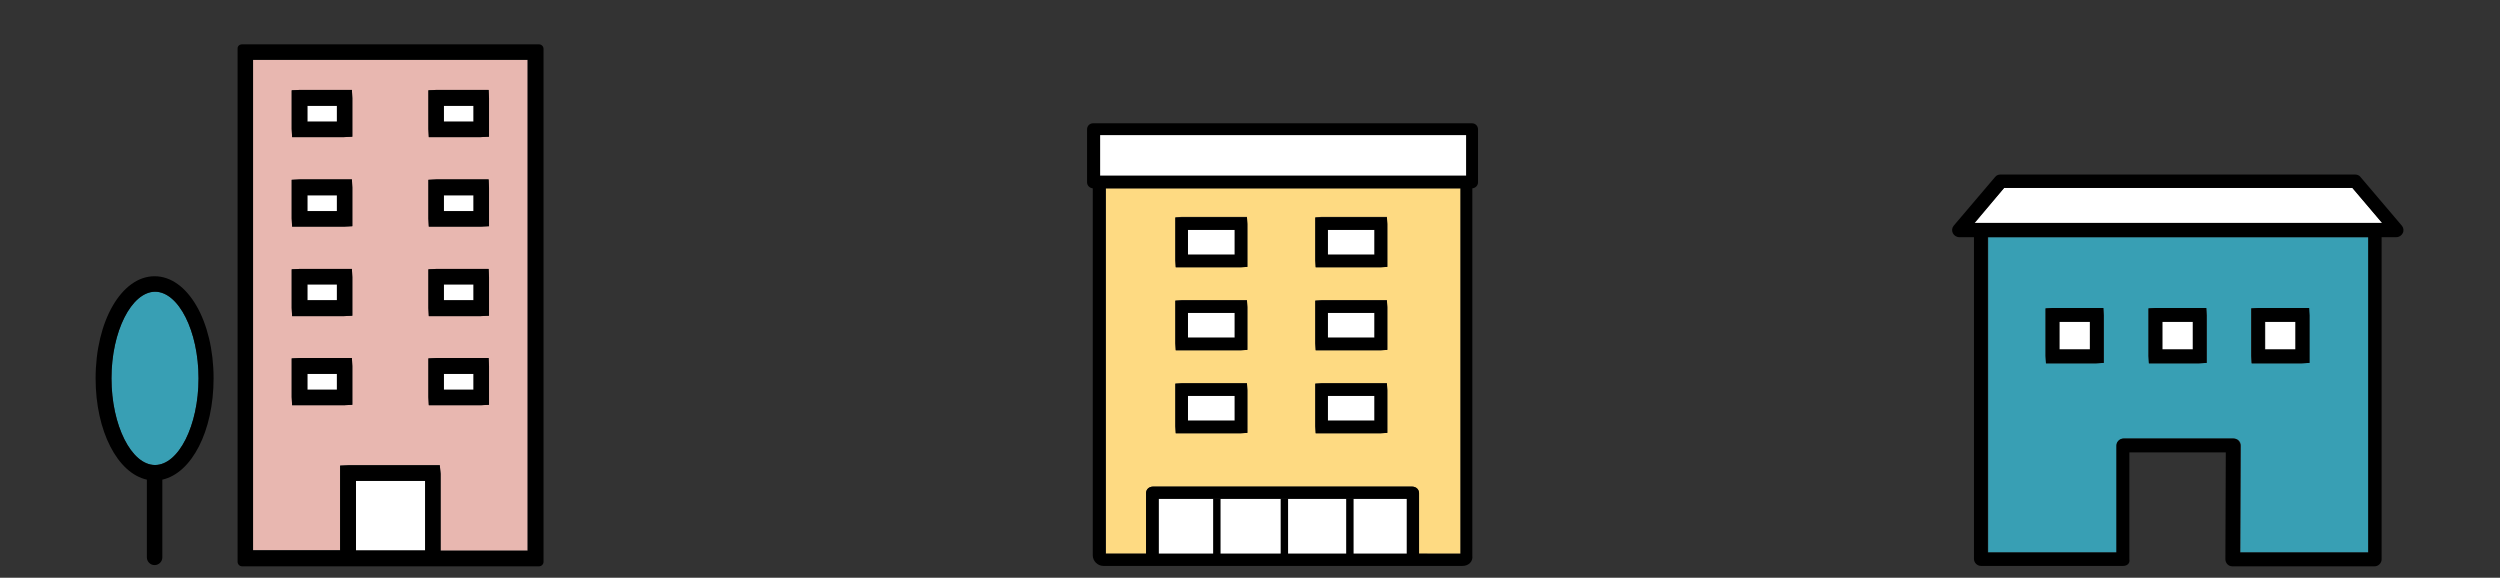 <?xml version="1.0" encoding="utf-8"?>
<!-- Generator: Adobe Illustrator 27.6.1, SVG Export Plug-In . SVG Version: 6.00 Build 0)  -->
<svg version="1.1" id="レイヤー_1" xmlns="http://www.w3.org/2000/svg" xmlns:xlink="http://www.w3.org/1999/xlink" x="0px"
	 y="0px" viewBox="0 0 614.5 142" style="enable-background:new 0 0 614.5 142;" xml:space="preserve">
<rect x="0" y="0" width="614.5" height="142" fill="#333333" stroke="none"/>
<style type="text/css">
	.ドロップシャドウ{fill:none;}
	.光彩_x0020_外側_x0020_5_x0020_pt{fill:none;}
	.青のネオン{fill:none;stroke:#8AACDA;stroke-width:7;stroke-linecap:round;stroke-linejoin:round;}
	.クロムハイライト{fill:url(#SVGID_1_);stroke:#FFFFFF;stroke-width:0.363;stroke-miterlimit:1;}
	.ジャイブ_GS{fill:#FFDD00;}
	.Alyssa_GS{fill:#A6D0E4;}
	.st0{fill:#E8B7B0;}
	.st1{fill:#FFFFFF;}
	.st2{fill:#389FB4;}
	.st3{fill:#FEDA82;}
	.st4{fill:none;stroke:#000000;stroke-width:1.819;stroke-miterlimit:10;}
</style>
<linearGradient id="SVGID_1_" gradientUnits="userSpaceOnUse" x1="6" y1="-17" x2="6" y2="-18">
	<stop  offset="0" style="stop-color:#656565"/>
	<stop  offset="0.618" style="stop-color:#1B1B1B"/>
	<stop  offset="0.629" style="stop-color:#545454"/>
	<stop  offset="0.983" style="stop-color:#3E3E3E"/>
</linearGradient>
<g>
	<g>
		<path class="st0" d="M105.4,99.6h12.8l2-0.1v-9.5l-0.1-2h-12.8l-2,0.1v9.5L105.4,99.6z M105.4,77.7h12.8l2-0.1v-9.5l-0.1-2h-12.8
			l-2,0.1v9.5L105.4,77.7z M105.4,55.7h12.8l2-0.1v-9.5l-0.1-2h-12.8l-2,0.1v9.5L105.4,55.7z M105.4,33.7h12.8l2-0.1v-9.5l-0.1-2
			h-12.8l-2,0.1v9.5L105.4,33.7z M71.8,99.6h12.8l2-0.1v-9.5l-0.1-2H73.7l-2,0.1v9.5L71.8,99.6z M71.8,77.7h12.8l2-0.1v-9.5l-0.1-2
			H73.7l-2,0.1v9.5L71.8,77.7z M71.8,55.7h12.8l2-0.1v-9.5l-0.1-2H73.7l-2,0.1v9.5L71.8,55.7z M71.8,33.7h12.8l2-0.1v-9.5l-0.1-2
			H73.7l-2,0.1v9.5L71.8,33.7z M62.2,14.7h67.5v120.6h-21.4v-18.9l-0.2-2.1H85.7l-2.1,0.1v20.8H62.2V14.7z"/>
		<rect x="109.1" y="91.9" class="st1" width="7.3" height="3.9"/>
		<rect x="109.1" y="69.9" class="st1" width="7.3" height="3.9"/>
		<rect x="109.1" y="48" class="st1" width="7.3" height="3.9"/>
		<rect x="109.1" y="26" class="st1" width="7.3" height="3.9"/>
		<path d="M116.4,26h-7.3v3.9h7.3V26z M118.2,33.7h-12.8l-0.1-2v-9.5l2-0.1h12.8l0.1,2v9.5L118.2,33.7z"/>
		<path d="M116.4,48h-7.3v3.9h7.3V48z M118.2,55.7h-12.8l-0.1-2v-9.5l2-0.1h12.8l0.1,2v9.5L118.2,55.7z"/>
		<path d="M116.4,69.9h-7.3v3.9h7.3V69.9z M118.2,77.7h-12.8l-0.1-2v-9.5l2-0.1h12.8l0.1,2v9.5L118.2,77.7z"/>
		<path d="M116.4,91.9h-7.3v3.9h7.3V91.9z M118.2,99.6h-12.8l-0.1-2v-9.5l2-0.1h12.8l0.1,2v9.5L118.2,99.6z"/>
		<rect x="87.5" y="118.2" class="st1" width="17" height="17.1"/>
		<rect x="75.6" y="91.9" class="st1" width="7.3" height="3.9"/>
		<rect x="75.6" y="69.9" class="st1" width="7.3" height="3.9"/>
		<rect x="75.6" y="48" class="st1" width="7.3" height="3.9"/>
		<rect x="75.6" y="26" class="st1" width="7.3" height="3.9"/>
		<path d="M82.8,29.9V26h-7.3v3.9H82.8z M84.6,33.7H71.8l-0.1-2v-9.5l2-0.1h12.8l0.1,2v9.5L84.6,33.7z"/>
		<path d="M82.8,51.8V48h-7.3v3.9H82.8z M84.6,55.7H71.8l-0.1-2v-9.5l2-0.1h12.8l0.1,2v9.5L84.6,55.7z"/>
		<path d="M82.8,73.8v-3.9h-7.3v3.9H82.8z M84.6,77.7H71.8l-0.1-2v-9.5l2-0.1h12.8l0.1,2v9.5L84.6,77.7z"/>
		<path d="M82.8,95.8v-3.9h-7.3v3.9H82.8z M84.6,99.6H71.8l-0.1-2v-9.5l2-0.1h12.8l0.1,2v9.5L84.6,99.6z"/>
		<path d="M104.5,118.2h-17v17.1h17V118.2z M59.5,10.9h73c0.6,0,1.1,0.5,1.1,1.1v126.1c0,0.6-0.5,1.1-1.1,1.1h-24.1h-3.8h-17h-3.8
			H59.5c-0.6,0-1.1-0.5-1.1-1.1V11.9C58.4,11.3,58.9,10.9,59.5,10.9z M62.2,135.3h21.4v-20.8l2.1-0.1h22.4l0.2,2.1v18.9h21.4V14.7
			H62.2V135.3z"/>
		<path class="st2" d="M38.1,114.3c-5.8,0-10.7-9.7-10.7-21.3s4.9-21.3,10.7-21.3c5.8,0,10.7,9.7,10.7,21.3S43.9,114.3,38.1,114.3z"
			/>
		<path d="M27.4,93c0,11.5,4.9,21.3,10.7,21.3c5.8,0,10.7-9.7,10.7-21.3s-4.9-21.3-10.7-21.3C32.3,71.8,27.4,81.5,27.4,93z M23.5,93
			c0-14.1,6.4-25.1,14.5-25.1c8.1,0,14.5,11,14.5,25.1c0,13-5.4,23.3-12.6,24.9V137c0,1.1-0.9,1.9-1.9,1.9c-1.1,0-1.9-0.9-1.9-1.9
			v-19.1C28.9,116.3,23.5,106,23.5,93z"/>
	</g>
	<g>
		<path class="st2" d="M565.8,89.3l1.8-0.1V77.5l-0.1-1.8h-12.4l-1.8,0.1v11.7l0.1,1.8H565.8z M542.4,89.2V77.5l-0.1-1.8h-12.4
			l-1.8,0.1v11.7l0.1,1.8h12.4L542.4,89.2z M502.9,89.3h12.4l1.8-0.1V77.5l-0.1-1.8h-12.4l-1.8,0.1v11.7L502.9,89.3z M582.2,58.3
			v77.5h-31.5l0.1-26.3c0-0.5-0.2-0.9-0.5-1.2c-0.3-0.3-0.8-0.5-1.2-0.5h-27.1c-0.9,0-1.7,0.8-1.7,1.7v26.3h-31.6V58.3H582.2z"/>
		<rect x="556.8" y="79.1" class="st1" width="7.5" height="6.8"/>
		<path d="M564.2,85.9v-6.8h-7.5v6.8H564.2z M567.6,75.7l0.1,1.8v11.7l-1.8,0.1h-12.4l-0.1-1.8V75.8l1.8-0.1H567.6z"/>
		<rect x="531.5" y="79.1" class="st1" width="7.5" height="6.8"/>
		<path d="M539,85.9v-6.8h-7.5v6.8H539z M542.4,77.5v11.7l-1.8,0.1h-12.4l-0.1-1.8V75.8l1.8-0.1h12.4L542.4,77.5z"/>
		<rect x="506.2" y="79.1" class="st1" width="7.5" height="6.8"/>
		<path d="M504.6,75.7H517l0.1,1.8v11.7l-1.8,0.1h-12.4l-0.1-1.8V75.8L504.6,75.7z M513.7,79.1h-7.5v6.8h7.5V79.1z"/>
		<polygon class="st1" points="485.4,54.8 492.6,46.2 578.3,46.2 585.6,54.8 583.9,54.8 487,54.8 		"/>
		<path d="M582.2,58.3h-93.6v77.5h31.6v-26.3c0-0.9,0.8-1.7,1.7-1.7H549c0.5,0,0.9,0.2,1.2,0.5c0.3,0.3,0.5,0.8,0.5,1.2l-0.1,26.3
			h31.5V58.3z M492.6,46.2l-7.3,8.6h1.6h97h1.6l-7.3-8.6H492.6z M521.9,139.1h-35c-0.9,0-1.7-0.8-1.7-1.7V58.3h-3.6
			c-0.7,0-1.3-0.4-1.6-1c-0.3-0.6-0.2-1.3,0.2-1.8l10.2-12c0.3-0.4,0.8-0.6,1.3-0.6h87.2c0.5,0,1,0.2,1.3,0.6l10.2,12
			c0.4,0.5,0.5,1.2,0.2,1.8c-0.3,0.6-0.9,1-1.6,1h-3.6v79.2c0,0.9-0.8,1.7-1.7,1.7h-35c-0.5,0-0.9-0.2-1.2-0.5
			c-0.3-0.3-0.5-0.8-0.5-1.2l0.1-26.3h-23.7v26.3C523.6,138.4,522.9,139.1,521.9,139.1z"/>
	</g>
	<g>
		<g>
			<rect x="270.4" y="33.2" class="st1" width="90" height="10"/>
			<path class="st3" d="M323.4,106.5h15.9l1.7-0.1V95.9l-0.1-1.7h-15.9l-1.7,0.1v10.5L323.4,106.5z M323.4,86.1h15.9l1.7-0.1V75.5
				l-0.1-1.7h-15.9l-1.7,0.1v10.5L323.4,86.1z M323.4,65.7h15.9l1.7-0.1V55l-0.1-1.7h-15.9l-1.7,0.1V64L323.4,65.7z M289,106.5h15.9
				l1.7-0.1V95.9l-0.1-1.7h-15.9l-1.7,0.1v10.5L289,106.5z M288.9,64l0.1,1.7h15.9l1.7-0.1V55l-0.1-1.7h-15.9l-1.7,0.1V64z
				 M288.9,84.4l0.1,1.7h15.9l1.7-0.1V75.5l-0.1-1.7h-15.9l-1.7,0.1V84.4z M359,46.3v89.8h-10.2v-14.9c0-0.8-0.6-1.6-1.8-1.6h-63.5
				c-1.2,0-1.8,0.8-1.8,1.6v14.9h-9.9V46.3H359z"/>
			<rect x="326.3" y="97.3" class="st1" width="11.5" height="6.1"/>
			<rect x="326.3" y="76.9" class="st1" width="11.5" height="6.1"/>
			<rect x="326.3" y="56.5" class="st1" width="11.5" height="6.1"/>
			<rect x="284.8" y="122.6" class="st1" width="61" height="13.5"/>
			<path d="M337.9,56.5h-11.5v6.1h11.5V56.5z M339.3,65.7h-15.9l-0.1-1.7V53.5l1.7-0.1h15.9l0.1,1.7v10.5L339.3,65.7z"/>
			<path d="M337.9,76.9h-11.5V83h11.5V76.9z M339.3,86.1h-15.9l-0.1-1.7V73.9l1.7-0.1h15.9l0.1,1.7V86L339.3,86.1z"/>
			<path d="M337.9,97.3h-11.5v6.1h11.5V97.3z M339.3,106.5h-15.9l-0.1-1.7V94.3l1.7-0.1h15.9l0.1,1.7v10.5L339.3,106.5z"/>
			<rect x="292" y="97.3" class="st1" width="11.5" height="6.1"/>
			<rect x="292" y="76.9" class="st1" width="11.5" height="6.1"/>
			<rect x="292" y="56.5" class="st1" width="11.5" height="6.1"/>
			<path d="M303.5,56.5H292v6.1h11.5V56.5z M288.9,64V53.5l1.7-0.1h15.9l0.1,1.7v10.5l-1.7,0.1H289L288.9,64z"/>
			<path d="M303.5,76.9H292V83h11.5V76.9z M288.9,84.4V73.9l1.7-0.1h15.9l0.1,1.7V86l-1.7,0.1H289L288.9,84.4z"/>
			<path d="M303.5,97.3H292v6.1h11.5V97.3z M288.9,94.3l1.7-0.1h15.9l0.1,1.7v10.5l-1.7,0.1H289l-0.1-1.7V94.3z"/>
			<path d="M284.8,136.1h61v-13.5h-61V136.1z M359.5,139.1h-88.3c-1.4,0-2.6-1.2-2.6-2.6V46.3c-0.8-0.1-1.4-0.7-1.4-1.5v-13
				c0-0.9,0.7-1.5,1.5-1.5h93.1c0.9,0,1.5,0.7,1.5,1.5v13c0,0.8-0.6,1.4-1.4,1.5v90.3C362.1,138,361,139.1,359.5,139.1z M270.4,43.2
				h90v-10h-90V43.2z M359,46.3h-87.2v89.8h9.9v-14.9c0-0.8,0.6-1.6,1.8-1.6H347c1.2,0,1.8,0.8,1.8,1.6v14.9H359V46.3z"/>
		</g>
		<line class="st4" x1="315.7" y1="122.5" x2="315.7" y2="137.2"/>
		<line class="st4" x1="299.1" y1="122.5" x2="299.1" y2="137.2"/>
		<line class="st4" x1="331.8" y1="122.5" x2="331.8" y2="137.2"/>
	</g>
</g>
</svg>

